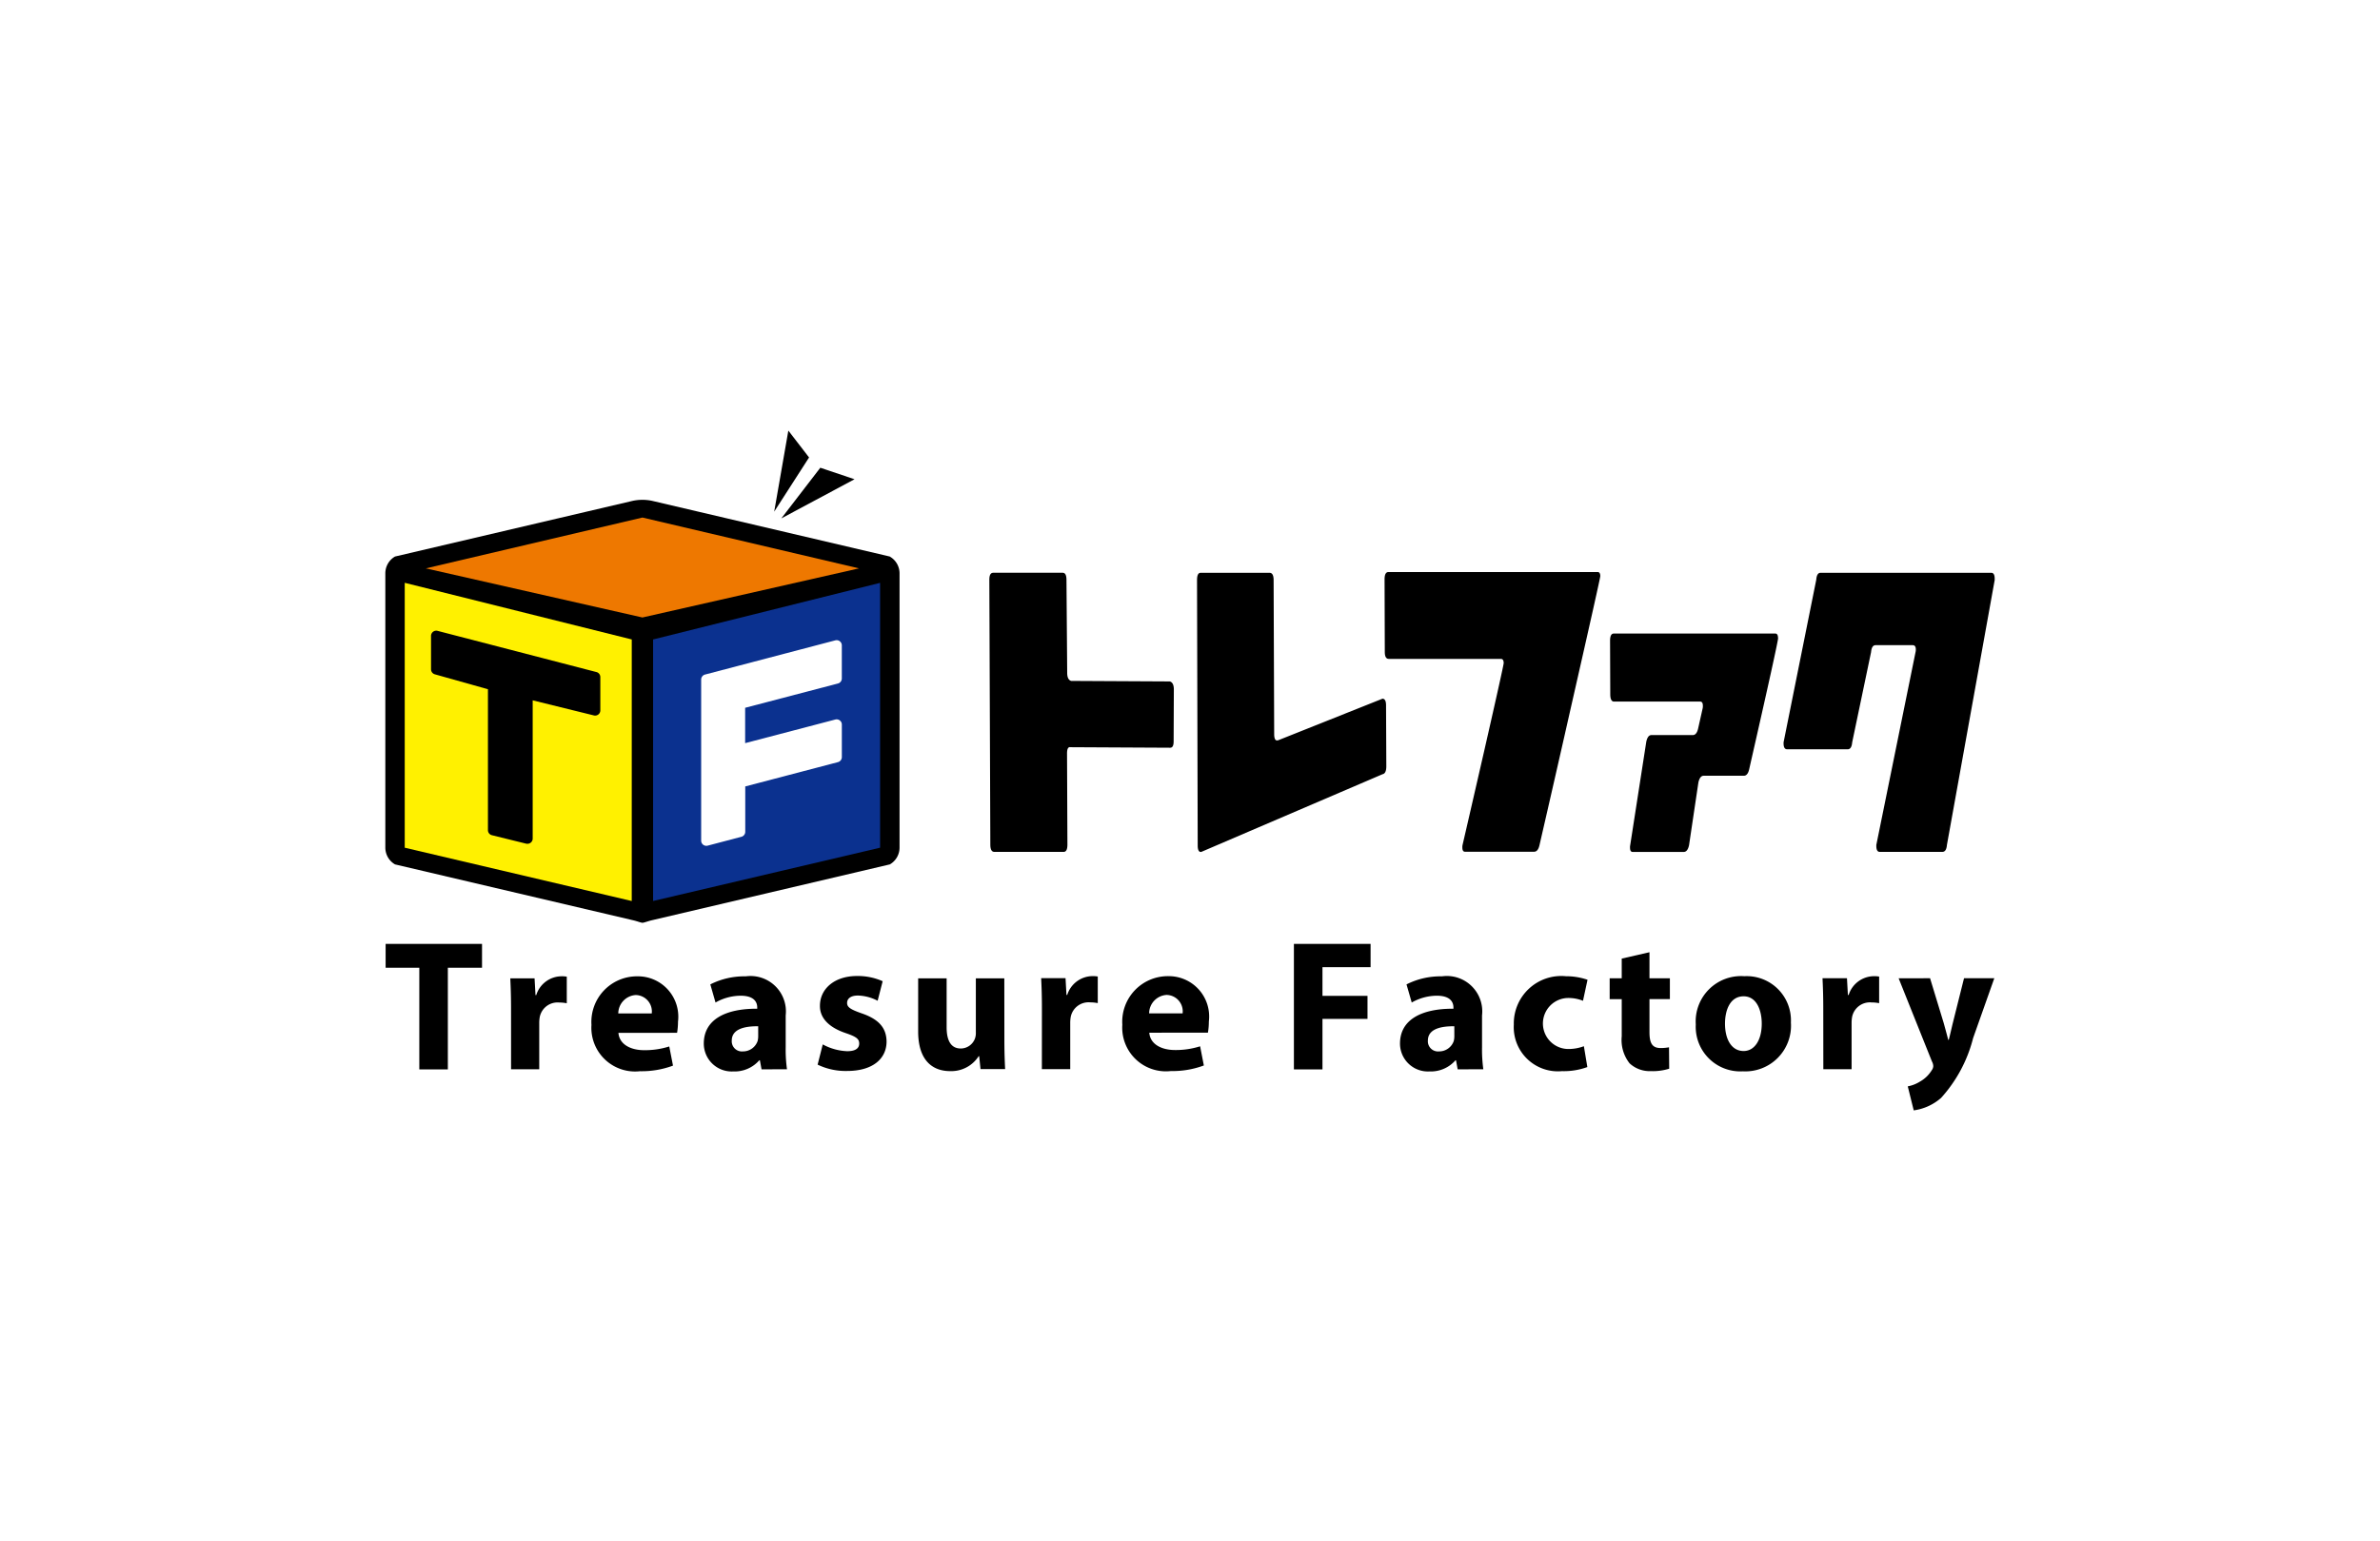 <svg xmlns="http://www.w3.org/2000/svg" xmlns:xlink="http://www.w3.org/1999/xlink" width="105" height="68" viewBox="0 0 105 68">
  <defs>
    <clipPath id="clip-path">
      <path id="パス_647" data-name="パス 647" d="M0,0H71V30H0Z" fill="none"/>
    </clipPath>
  </defs>
  <g id="グループ_627" data-name="グループ 627" transform="translate(-15 -939)">
    <path id="パス_639" data-name="パス 639" d="M0,0H105V68H0Z" transform="translate(15 939)" fill="#fff"/>
    <g id="グループ_437" data-name="グループ 437" transform="translate(32 958)" clip-path="url(#clip-path)">
      <path id="パス_640" data-name="パス 640" d="M34.778,13.718q0,.276-.15.276H34.6l-4.375-.023c-.1-.02-.15.072-.15.278l.017,4.018c0,.216-.055.323-.166.323H26.868c-.118,0-.177-.107-.177-.323L26.647,6.582c0-.207.056-.308.174-.308h3.062c.11,0,.166.1.167.308l.032,4.111c0,.2.061.322.178.353l4.349.023c.117.032.178.15.178.355Zm9.383,1.089c0,.217-.054.335-.165.355L36,18.59c-.1.021-.16-.072-.16-.277L35.81,6.6c0-.217.052-.324.158-.324h3.044c.116,0,.177.106.177.324l.025,6.792c0,.205.052.3.15.277h.017l4.61-1.838c.106,0,.158.1.158.292ZM53.6,6.428q0,.093-1.267,5.664-.7,3.1-1.414,6.2c-.044.195-.123.292-.24.292H47.633c-.078,0-.117-.063-.117-.184a.459.459,0,0,1,.007-.108q.222-.955.966-4.2.852-3.741.85-3.834c0-.122-.044-.184-.125-.184H44.271c-.118,0-.177-.1-.177-.308l-.01-3.2c0-.215.056-.325.174-.325h9.226c.077,0,.117.063.117.185m7.846,2.724q0,.186-1.276,5.789c-.044.2-.125.292-.24.292H58.162c-.111,0-.188.1-.232.292L57.516,18.3c-.044.195-.121.292-.231.292H55.028c-.077,0-.115-.063-.115-.184a.4.4,0,0,1,.007-.108l.71-4.571c.044-.2.12-.294.231-.294h1.825c.11,0,.189-.1.232-.292l.2-.892a.443.443,0,0,0,.008-.11c0-.122-.039-.183-.118-.183h-3.8c-.11,0-.167-.108-.167-.323l-.009-2.355c0-.215.052-.324.164-.324h7.128c.078,0,.118.068.118.2M71,6.6,68.894,18.283c-.016.2-.082.307-.2.307H65.929c-.1,0-.15-.089-.15-.263v-.044l1.739-8.553c.017-.177-.028-.261-.133-.261H65.747c-.115,0-.181.1-.2.307l-.833,3.98c-.017.205-.083.307-.2.307H61.846c-.107,0-.159-.089-.159-.26l0-.047,1.442-7.174c.016-.207.079-.307.19-.307h7.532c.1,0,.15.089.15.26ZM22.255,5.557,11.77,3.1a2.082,2.082,0,0,0-.856,0L.428,5.557A.853.853,0,0,0,0,6.3V18.4a.856.856,0,0,0,.427.742l10.489,2.462c.166.035.36.114.428.114s.279-.083.428-.114l10.486-2.462a.856.856,0,0,0,.428-.742V6.3a.853.853,0,0,0-.429-.74M17.78,0l-.624,3.576,1.538-2.39ZM20.7,2.147,19.19,1.639,17.47,3.875Z" transform="translate(0)"/>
      <path id="パス_641" data-name="パス 641" d="M13.581,13.057l9.556-2.167L13.582,8.647,4.025,10.89Z" transform="translate(-2.239 -4.81)" fill="#ee7800"/>
      <path id="パス_642" data-name="パス 642" d="M26.621,17.639V29.179l10.015-2.352V15.141Z" transform="translate(-14.808 -8.422)" fill="#0b318f"/>
      <path id="パス_643" data-name="パス 643" d="M11.945,17.639l-10.016-2.5V26.828l10.015,2.352Z" transform="translate(-1.073 -8.422)" fill="#fff100"/>
      <path id="パス_644" data-name="パス 644" d="M11.844,21.724,4.831,19.905a.23.23,0,0,0-.287.222V21.6a.231.231,0,0,0,.167.222l2.344.659V28.7a.229.229,0,0,0,.174.222l1.519.375A.218.218,0,0,0,8.8,29.3a.23.23,0,0,0,.229-.229v-6.1l2.7.666a.229.229,0,0,0,.284-.222V21.945a.229.229,0,0,0-.171-.222" transform="translate(-2.528 -11.068)"/>
      <path id="パス_645" data-name="パス 645" d="M37.435,22.753a.229.229,0,0,0,.171-.222v-1.46a.229.229,0,0,0-.287-.222l-5.747,1.509a.229.229,0,0,0-.171.222v7.106a.227.227,0,0,0,.229.229.215.215,0,0,0,.058-.007l1.487-.391a.228.228,0,0,0,.171-.222v-2l4.091-1.073A.228.228,0,0,0,37.607,26V24.564a.226.226,0,0,0-.089-.181.229.229,0,0,0-.2-.04l-3.977,1.042V23.825Z" transform="translate(-17.467 -11.593)" fill="#fff"/>
      <path id="パス_646" data-name="パス 646" d="M1.515,52.095H.029V51.044H4.282v1.051H2.774V56.58H1.515Zm4.047,1.79c0-.591-.017-.976-.033-1.322H6.6l.041.739h.033a1.179,1.179,0,0,1,1.084-.829,1.29,1.29,0,0,1,.263.016v1.174a1.8,1.8,0,0,0-.337-.033.8.8,0,0,0-.854.632,1.478,1.478,0,0,0-.024.279v2.036H5.563ZM10.3,54.969c.041.517.55.764,1.133.764a3.53,3.53,0,0,0,1.109-.164l.165.846a3.963,3.963,0,0,1-1.454.246,1.927,1.927,0,0,1-2.143-2.044,2.012,2.012,0,0,1,2.028-2.143,1.781,1.781,0,0,1,1.79,2,2.936,2.936,0,0,1-.041.493Zm1.47-.856a.725.725,0,0,0-.706-.813.819.819,0,0,0-.771.813Zm4.844,2.465-.074-.4h-.025a1.444,1.444,0,0,1-1.149.493,1.231,1.231,0,0,1-1.3-1.232c0-1.043.936-1.544,2.357-1.535v-.057c0-.213-.115-.517-.731-.517a2.259,2.259,0,0,0-1.109.3l-.229-.8a3.314,3.314,0,0,1,1.56-.355A1.562,1.562,0,0,1,17.679,54.2v1.4a6.305,6.305,0,0,0,.057.976Zm-.148-1.9c-.657-.008-1.166.148-1.166.632a.448.448,0,0,0,.493.477.681.681,0,0,0,.648-.46.882.882,0,0,0,.025-.214Zm2.848.8a2.441,2.441,0,0,0,1.076.3c.378,0,.532-.133.532-.337s-.123-.3-.591-.46c-.829-.279-1.149-.731-1.141-1.207,0-.747.64-1.314,1.634-1.314a2.7,2.7,0,0,1,1.133.23l-.222.862a1.977,1.977,0,0,0-.87-.23c-.3,0-.477.123-.477.328,0,.189.156.288.649.46.763.263,1.084.649,1.092,1.24,0,.747-.592,1.3-1.741,1.3a2.84,2.84,0,0,1-1.3-.279Zm8.013-.2c0,.526.016.952.033,1.289H26.274l-.058-.567h-.025a1.432,1.432,0,0,1-1.256.657c-.813,0-1.412-.509-1.412-1.749V52.563h1.256v2.16c0,.583.189.936.624.936a.672.672,0,0,0,.624-.435.7.7,0,0,0,.041-.271v-2.39h1.256Zm1.656-1.4c0-.591-.017-.976-.033-1.322h1.075l.041.739H30.1a1.179,1.179,0,0,1,1.084-.829,1.29,1.29,0,0,1,.263.016v1.174a1.793,1.793,0,0,0-.337-.033.8.8,0,0,0-.854.632,1.509,1.509,0,0,0-.024.279v2.036H28.981Zm4.737,1.084c.041.517.55.764,1.133.764a3.53,3.53,0,0,0,1.109-.164l.165.846a3.963,3.963,0,0,1-1.454.246,1.927,1.927,0,0,1-2.143-2.044,2.012,2.012,0,0,1,2.028-2.143,1.781,1.781,0,0,1,1.79,2,2.936,2.936,0,0,1-.041.493Zm1.47-.854a.725.725,0,0,0-.706-.813.819.819,0,0,0-.771.813ZM40.1,51.044h3.383V52.07H41.36v1.265h1.987v1.018H41.36V56.58H40.1Zm7.225,5.534-.074-.4H47.23a1.444,1.444,0,0,1-1.149.493,1.231,1.231,0,0,1-1.3-1.232c0-1.043.936-1.544,2.357-1.535v-.057c0-.213-.115-.517-.731-.517a2.26,2.26,0,0,0-1.109.3l-.23-.8a3.314,3.314,0,0,1,1.56-.355A1.562,1.562,0,0,1,48.4,54.2v1.4a6.306,6.306,0,0,0,.057.976Zm-.148-1.9c-.657-.008-1.166.148-1.166.632a.448.448,0,0,0,.493.477.681.681,0,0,0,.649-.46.882.882,0,0,0,.025-.214Zm5.869,1.8a3.046,3.046,0,0,1-1.117.18,1.948,1.948,0,0,1-2.127-2.053,2.094,2.094,0,0,1,2.3-2.135,2.9,2.9,0,0,1,.952.156l-.2.928a1.707,1.707,0,0,0-.7-.123,1.126,1.126,0,0,0,.024,2.25,1.929,1.929,0,0,0,.715-.123Zm2.741-5.067v1.149h.9v.92h-.9v1.453c0,.484.115.706.493.706a2.041,2.041,0,0,0,.369-.033l.008.944a2.436,2.436,0,0,1-.813.107,1.3,1.3,0,0,1-.936-.345,1.665,1.665,0,0,1-.345-1.191V53.482h-.532v-.92h.532v-.87Zm6.24,3.112a2.015,2.015,0,0,1-2.119,2.143,1.967,1.967,0,0,1-2.078-2.07,2,2,0,0,1,2.143-2.127,1.952,1.952,0,0,1,2.053,2.053m-2.907.041c0,.69.288,1.207.821,1.207.485,0,.8-.485.8-1.207,0-.6-.23-1.207-.8-1.207-.6,0-.821.616-.821,1.207m4.335-.682c0-.591-.017-.976-.033-1.322H64.5l.041.739h.033a1.179,1.179,0,0,1,1.083-.829,1.287,1.287,0,0,1,.262.016v1.174a1.793,1.793,0,0,0-.337-.033.8.8,0,0,0-.854.632,1.509,1.509,0,0,0-.024.279v2.036H63.457Zm4.712-1.322.6,1.971c.066.238.148.532.2.747h.025c.057-.213.123-.517.18-.747l.493-1.971H71l-.936,2.644a6.183,6.183,0,0,1-1.412,2.636,2.3,2.3,0,0,1-1.207.55l-.263-1.059a1.573,1.573,0,0,0,.542-.213,1.438,1.438,0,0,0,.517-.5.326.326,0,0,0,.066-.181.455.455,0,0,0-.058-.205l-1.47-3.671Z" transform="translate(-0.016 -28.393)"/>
    </g>
  </g>
</svg>
